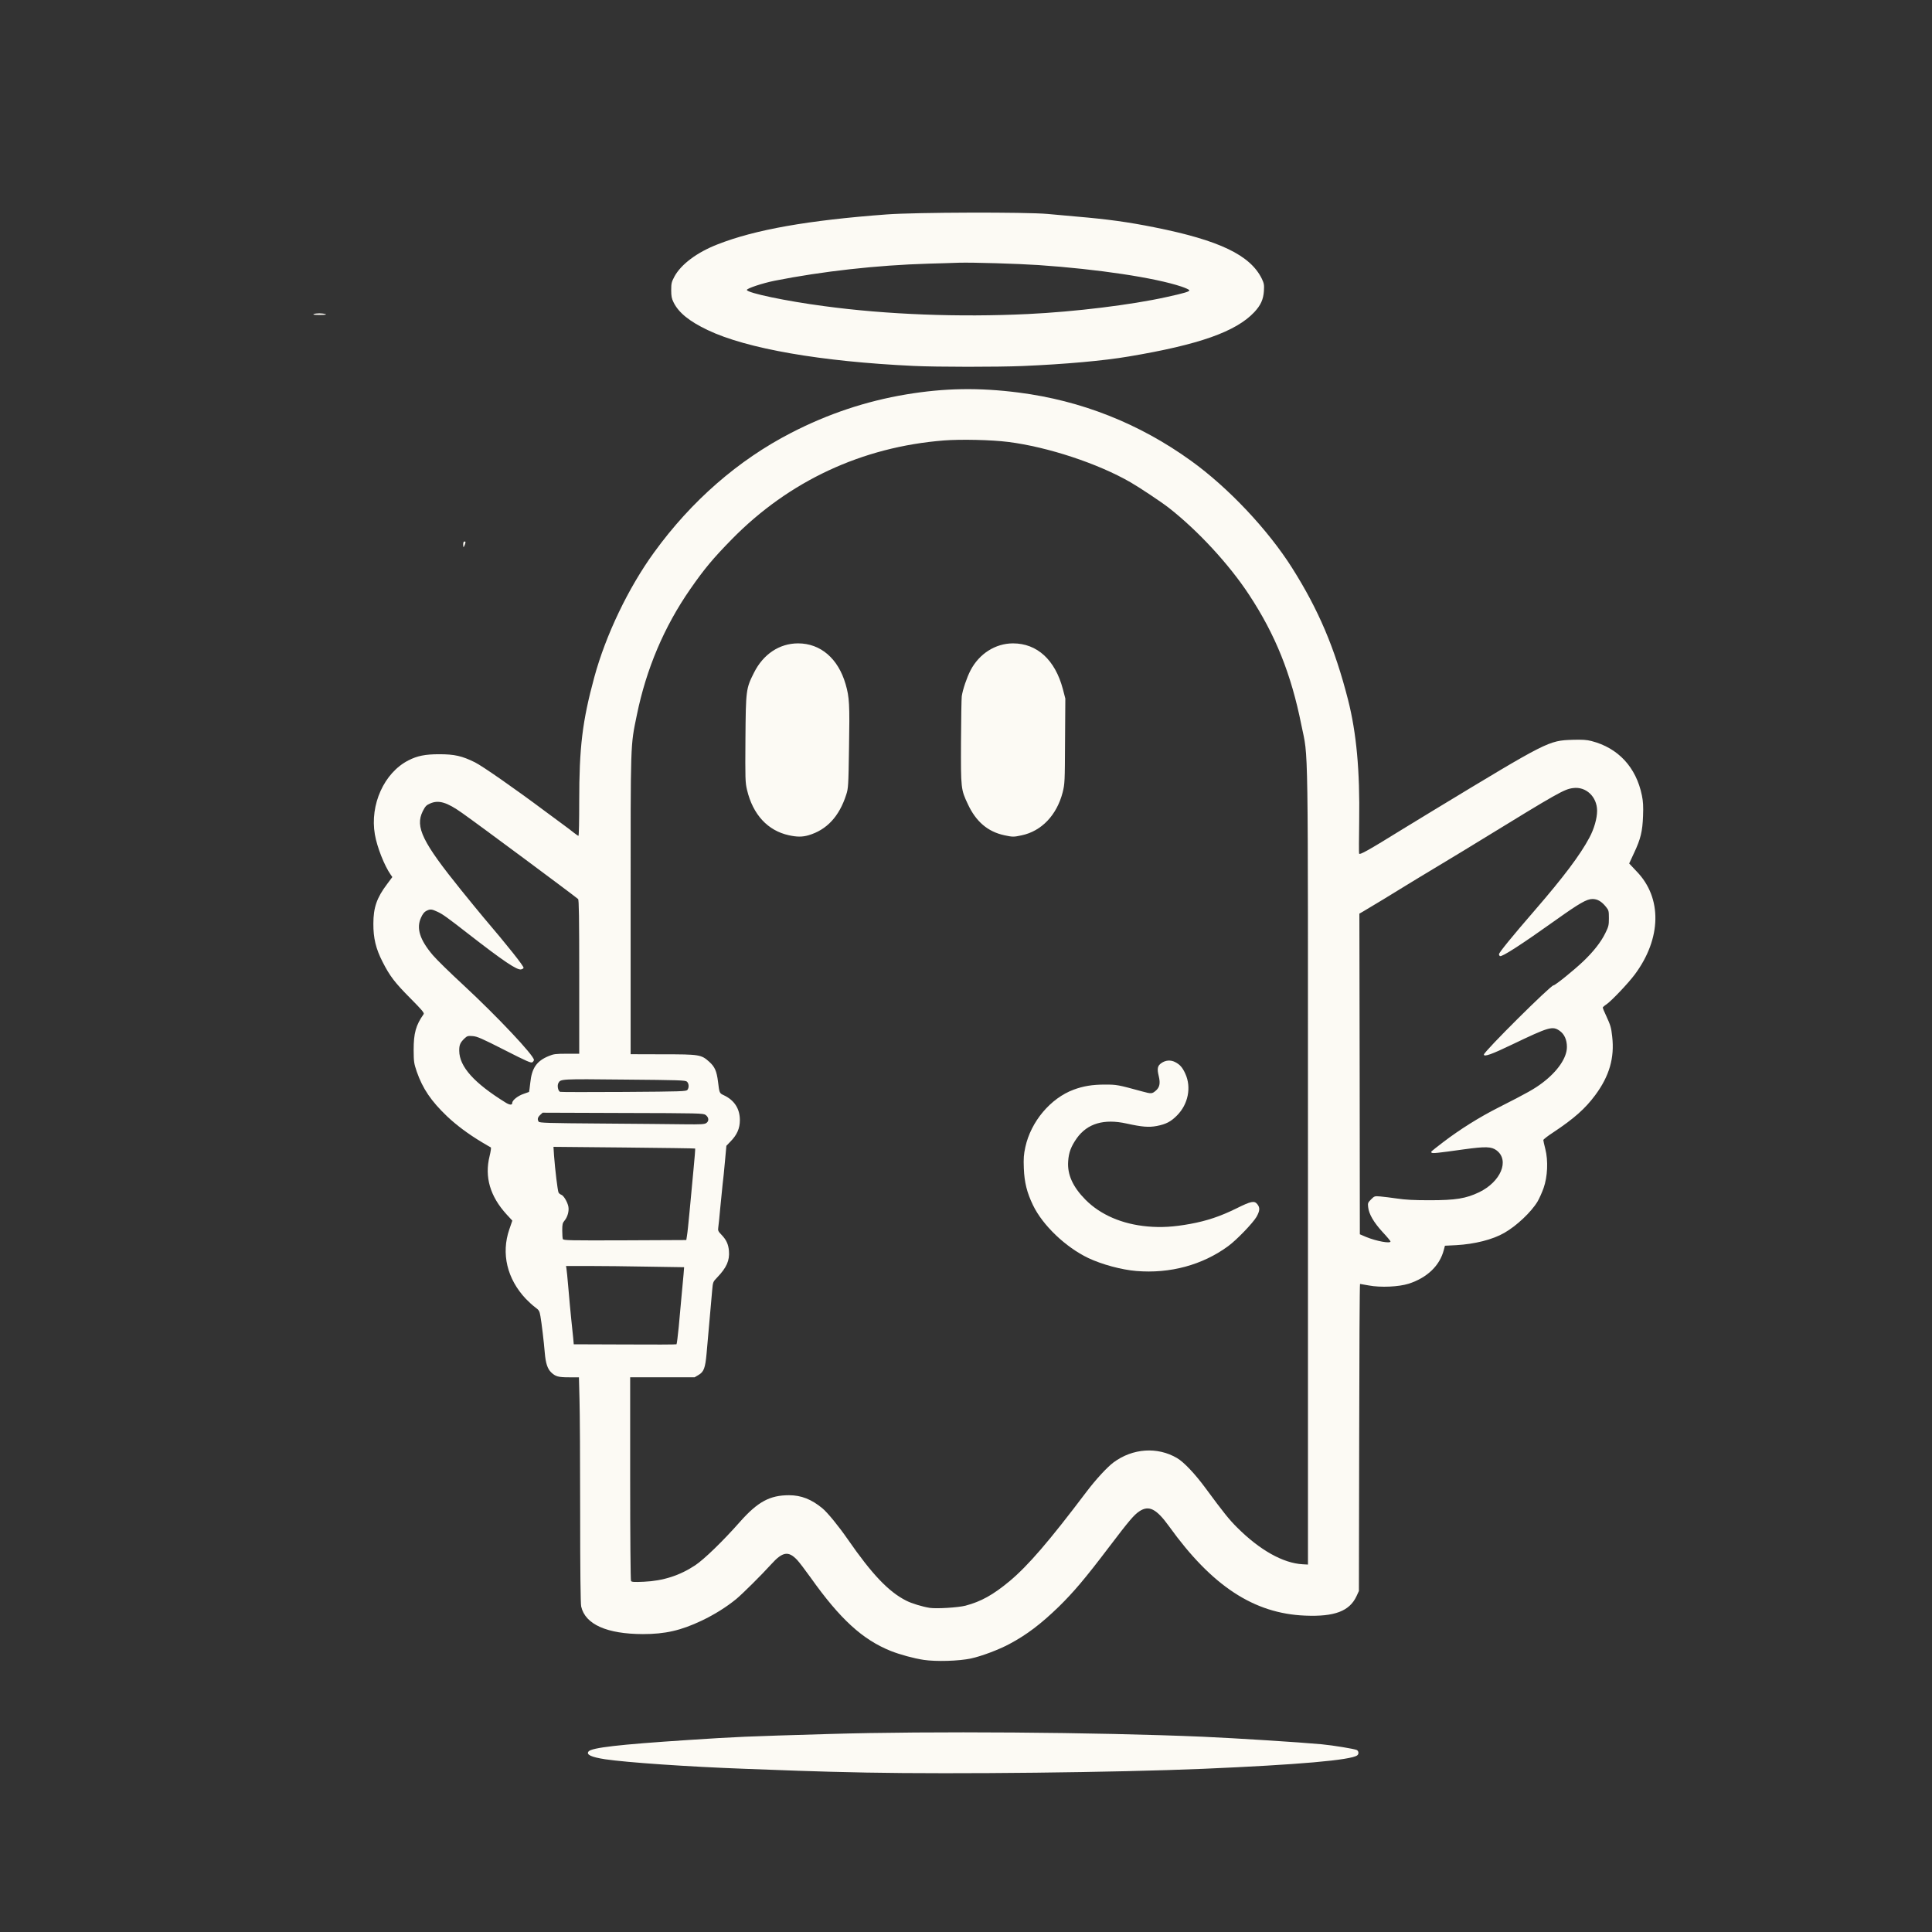 <svg xmlns="http://www.w3.org/2000/svg" width="1024" height="1024" version="1.0"><rect width="100%" height="100%" fill="#333333" stroke="none"/><g fill="#fcfaf4"><path d="M459.25 939.5c-11.55-.2-27.75-.65-36-.95-8.25-.3-21.05-.8-28.5-1.05-30.15-1.1-62.4-3.35-74-5.05-7.4-1.15-10.2-2.45-8.8-4.15 1.7-2 15.95-3.65 52.55-6.05 26.85-1.75 29.1-1.85 75-3.2 53.3-1.6 141.4-.95 198 1.45 17.85.8 51.15 2.9 63 4 6.3.6 17.4 2.45 18.65 3.05 1 .55 1.15 2.1.25 2.8-3.2 2.55-31.35 5-81.65 7.15-45.9 1.95-131.55 2.9-178.5 2zm30.25-59.75c-4.9-.7-12.75-2.85-17.35-4.7-14.95-6-26.85-16.85-42.5-38.9-2.9-4.05-6.1-8.25-7.1-9.3-4.65-4.95-7.75-4.45-13.75 2.2-5.3 5.85-15.25 15.7-18.55 18.45-5.2 4.25-11.55 8.25-18.4 11.5-10.95 5.2-19.3 7.1-31.1 7.1-19.1-.05-30.55-5.15-32.7-14.6-.35-1.45-.55-19-.55-50.25 0-26.4-.15-53.25-.35-59.6l-.3-11.65h-5.15c-5.8 0-7.25-.4-9.6-2.65-1.9-1.85-2.9-4.85-3.35-10.35-.5-6-1.7-16-2.3-19.35-.5-2.9-.75-3.25-2.9-4.85-1.3-.95-3.45-2.95-4.85-4.4-9.95-10.55-13.15-24.05-8.75-36.8l1.6-4.65-3.05-3.3c-8.75-9.6-11.75-19.85-9-30.9.6-2.45.9-4.55.65-4.6-.2-.1-2.4-1.35-4.8-2.8-7.15-4.3-13.25-8.85-18.3-13.6-8.55-8.15-13-14.75-16.15-23.75-1.5-4.45-1.6-5.2-1.65-11.5 0-8.9 1.15-13.1 5.3-19 .45-.6-.9-2.2-6.9-8.25-8.35-8.4-11.05-11.9-14.9-19.5-3.55-6.95-4.9-12.55-4.85-20.25 0-8.5 1.85-13.75 7.3-20.95l2.75-3.7-.9-1.3c-3.3-4.7-7.2-14.55-8.35-21.25-2.75-15.75 4.9-32.75 17.8-39.3 4.65-2.4 8.95-3.25 16.25-3.25 8.1 0 12.15.9 19 4.3 3.85 1.9 21.15 13.95 37 25.8 4.15 3.05 8.7 6.45 10.15 7.5 1.45 1.05 3.7 2.75 5 3.8 1.25 1 2.5 1.85 2.7 1.85.25 0 .4-8.15.4-18.1 0-28.9 1.65-42.6 8-66 6.1-22.4 18.05-47.35 31.7-66.15 19.75-27.25 44.6-48.9 72.55-63.3 19.55-10.1 39.8-16.85 61-20.4 20.4-3.4 38.55-3.7 59.65-1 33.2 4.25 63.95 16.4 91.35 36.15 19.8 14.25 40.75 36.5 53.6 56.8 14 22.15 22.65 42.5 29.65 69.9 4.45 17.5 6.3 37.45 5.9 64.35-.15 9.1-.15 16.8-.05 17.15.35.85 4.5-1.45 23.65-13.3 2.9-1.75 10-6.1 15.75-9.6 60.9-36.9 61-36.95 73.75-37.4 5.25-.15 7.45 0 10 .65 14.2 3.65 23.7 13.9 26.75 28.85.65 3.2.8 5.7.6 10.9-.3 8.15-1.25 12.15-4.8 19.65-1.4 3-2.55 5.45-2.55 5.5 0 .05 1.8 1.95 4 4.25 13.55 14 13.15 35.5-1 54.55-3.45 4.65-12.2 13.85-14.95 15.8-1.15.75-2.05 1.55-2.05 1.8s.65 1.9 1.5 3.65c2.7 5.9 2.95 6.75 3.5 11.7 1.3 11.25-1.5 20.95-9 31.05-5.3 7.15-11.2 12.4-22.35 19.8-2.85 1.85-5.15 3.65-5.15 4 0 .3.45 2.45 1.05 4.7 1.6 6.3 1.2 14.7-.9 20.7-.85 2.4-2.3 5.6-3.2 7.15-3.35 5.6-11.2 13-17.65 16.65-6.15 3.55-15.65 5.95-25.5 6.5l-5.95.3-.6 2.25c-2.15 8.3-8.75 14.65-18.5 17.85-5.35 1.7-14.95 2.15-21.3.95-2.35-.45-4.4-.8-4.6-.8-.2 0-.4 36.6-.45 81.4l-.15 81.35-1.3 2.8c-3.7 7.9-11.65 10.9-27.2 10.25-27.15-1.1-49.35-15.65-72.1-47.3-6.75-9.35-10.7-11.35-15.75-8-2.9 1.95-5.3 4.75-16.5 19.5-12.25 16.15-18.4 23.4-26.2 31.05-9.5 9.2-17 14.9-26.2 19.8-5.7 3.05-14.75 6.45-20.3 7.65-6.45 1.4-18.55 1.75-25.2.75zm22.2-28.7c8.3-2.2 14.6-5.7 23.4-13 9.9-8.3 21-21.2 40.9-47.55 4.85-6.4 10.8-12.85 14.2-15.4 10.15-7.5 23.25-8.4 33.65-2.3 3.65 2.15 9.5 8.3 15.3 16.2 9.35 12.7 12.5 16.6 16.5 20.55 12.05 12.05 24.45 19 34.85 19.55l2.75.15v-210.5c0-235.2.3-215.7-3.5-234.5-5.4-27.05-13.75-47.8-27.7-69-10.6-16.15-27.1-34-42.55-46.1-3.9-3.05-15.4-10.7-20.25-13.5-17.3-10-43.9-18.75-64.75-21.4-9-1.15-25.3-1.5-34.25-.8-43.4 3.45-82.05 21.5-112.35 52.35-9.9 10.1-14.55 15.65-22.05 26.45-13.85 19.95-23.3 42.25-28.3 66.7-3.45 16.8-3.3 12.8-3.3 100.55v79.25l17 .05c19.5 0 20.45.15 24.7 4 2.9 2.6 3.9 4.9 4.6 10.4.75 6.2.75 6.2 3.1 7.3 5.6 2.65 8.5 7.15 8.5 13.2 0 4.35-1.5 7.8-4.95 11.3l-2.2 2.3-.75 8.2c-.4 4.55-.95 10.05-1.25 12.25-.25 2.2-.8 7.85-1.25 12.5-.4 4.7-.9 9.35-1.05 10.35-.25 1.6-.05 2.05 1.7 3.85 2.55 2.65 3.65 5 3.95 8.5.45 5.1-1.2 8.9-6.25 14.15-2.2 2.3-2.25 2.35-2.65 7-.45 4.65-1.95 21.75-2.95 33.35-.7 7.65-1.45 9.65-4.25 11.3l-2.1 1.25H334v53.65c0 30.2.2 53.9.45 54.3.35.55 1.7.65 6.9.4 10.1-.45 18.95-3.3 27.1-8.7 4.75-3.15 14.75-12.85 23.8-23.1 9.4-10.6 15.8-14.05 25.95-14.05 6.45 0 11.9 2.15 17.65 6.9 2.7 2.2 8.65 9.5 13.4 16.35 12.95 18.7 21.75 27.95 31.1 32.65 2.8 1.45 8.6 3.2 12.4 3.8 3.6.55 15.05-.15 18.95-1.15zm-151.95-147.8c.45-4.95 1.1-12.35 1.5-16.5.4-4.1.85-9.2 1.05-11.3l.3-3.8-19.15-.3c-10.55-.2-24.65-.35-31.35-.35H300l.2 1.15c.15.6.6 5.4 1.05 10.6.45 5.25 1.1 12.55 1.5 16.25.4 3.7.85 8.25 1.05 10.1l.3 3.4 27.1.1c14.85.1 27.2.05 27.35-.1.2-.15.7-4.3 1.2-9.25zM737 658c0-.25-1.9-2.55-4.3-5.1-4.6-5.05-7.15-9.4-7.55-13.1-.25-2.1-.15-2.4 1.55-4.1 1.8-1.8 1.9-1.8 4.95-1.55 1.7.15 5.7.65 8.85 1.1 4.2.65 8.9.9 17.25.9 13.8 0 19.25-.9 26.25-4.25 11.45-5.55 16.2-16.85 9.25-22.15-2.7-2.05-5.75-2.15-17.15-.6-14.5 2.05-16.8 2.25-17.3 1.8-.55-.5-.85-.2 6-5.5 8.9-6.8 19.25-13.3 29.45-18.45 15.3-7.75 19-9.85 23.3-13.1 8-6.05 12.95-13.25 12.95-18.95 0-3.85-1.35-6.85-3.85-8.6-3.8-2.65-5.6-2.1-25.15 7.25-10.8 5.2-15 6.7-15 5.35 0-1.55 35.35-36.7 36.9-36.7.9 0 10.7-7.9 15.8-12.75 5.35-5.1 9.4-10.25 11.65-14.9 1.75-3.5 1.9-4.25 1.9-7.95 0-3.8-.1-4.2-1.55-6-2.35-2.9-4.5-4.15-7.15-4.15-3.05 0-6.95 2.25-19.3 11.05-18.3 13.05-28.75 19.8-29.75 19.2-.25-.15-.5-.6-.5-1 0-.85 6.95-9.4 19-23.3 15.1-17.45 24-29.25 28.9-38.45 2.5-4.6 4.1-10.25 4.1-14.25 0-7.45-5.9-13-12.75-12.05-4.7.6-7.85 2.4-49.25 27.8-3.7 2.3-13.25 8.1-21.25 12.9-7.95 4.8-16.2 9.75-18.25 11.05-4.2 2.65-20.05 12.25-22.75 13.8l-1.75 1 .15 85 .1 84.95 3.4 1.45c5.25 2.15 12.85 3.6 12.85 2.35zm-372.9-3c.25-1.25.85-7.1 1.4-13 .55-5.9 1.5-15.75 2.05-21.9.6-6.1 1-11.2.9-11.35-.1-.1-17.05-.35-37.65-.55l-37.45-.35.3 4.65c.55 7.4 1.9 18.65 2.4 19.6.25.45.9.95 1.45 1.15 1.25.4 3.3 3.9 3.75 6.3.45 2.3-.45 5.5-2 7.35-1.1 1.3-1.25 2-1.25 5.25 0 2.1.15 4.15.3 4.55.3.75 3.35.8 32.9.7l32.55-.15.35-2.25zm10.3-59.8c1.5-1.05 1.3-3-.4-4.25-1.2-.9-3.3-.95-43.85-1.05l-42.55-.15-1.3 1.2c-1.35 1.3-1.6 2.3-.8 3.55.4.65 4.9.8 33.6 1 18.25.15 37.9.3 43.65.4 8.95.1 10.7 0 11.65-.7zm-102.9-10.65c0-1.4 3.05-3.8 6.1-4.8 1.45-.5 2.7-.95 2.8-1 .1-.1.35-2.25.65-4.8.8-7.85 3.35-11.6 9.85-14.25 2.5-1.05 3.7-1.2 9.5-1.2h6.6v-40.75c0-31.95-.15-40.8-.6-41.25-3.6-2.95-52.25-39.1-61.4-45.55-8.15-5.8-12.55-7.1-17.1-5.05-1.95.85-2.5 1.45-3.85 4.1-4.1 8.3-.25 16.25 20.55 42 4.35 5.35 9.5 11.7 11.5 14.05 13.15 15.45 21.4 25.85 21.4 26.9 0 .3-.55.65-1.25.85-2.15.55-9.4-4.35-28.25-19-10.9-8.5-13.5-10.35-16.05-11.5-3.15-1.5-3.95-1.55-6-.5-1.05.5-1.95 1.65-2.8 3.55-2.6 5.65-.65 11.8 6.3 19.95 1.9 2.25 9.15 9.35 16.15 15.8 18.05 16.75 37.4 37.3 37.4 39.7 0 .3-.35.85-.8 1.2-.65.55-2.9-.4-14.85-6.5-12-6.1-14.5-7.2-16.85-7.35-2.45-.2-2.9-.05-4.15 1.1-2.45 2.3-3 3.6-2.95 6.75.1 8.4 7.95 17.1 24.6 27.4 2.2 1.35 3.5 1.4 3.5.15zm92.85-6.9c.95-1.25.8-3.35-.25-4.35-.85-.75-4.05-.85-33.2-1.1-33.85-.35-33.75-.35-34.95 1.85-.75 1.4-.15 4.3.95 4.65.45.15 15.7.15 33.85.05 30.55-.2 33.05-.3 33.6-1.1z"/><path d="M602.25 673.65c-7.8-.65-18.2-3.45-25.4-6.85-12.05-5.75-24.2-17.35-29.35-28.05-3.2-6.65-4.55-12-4.85-19.5-.2-5.4-.05-7.3.8-11.25 2.95-13.55 13.35-25.9 25.6-30.45 5.1-1.9 9.95-2.7 16.45-2.7 6.45 0 6.75.05 19.95 3.65 4.75 1.3 5.15 1.25 7-.3 2.2-1.8 2.65-3.95 1.7-7.9-.95-3.85-.65-5.4 1.35-6.8 2.25-1.6 4.9-1.8 7.3-.6 2.6 1.35 3.9 2.8 5.45 6.2 3.3 7.2 1.5 16.2-4.4 22.1-3.3 3.35-5.85 4.65-10.75 5.6-4.2.8-7.8.5-16-1.3-11.95-2.65-20.75-.05-26.35 7.75-3.05 4.35-4.3 7.55-4.6 12.3-.5 6.95 2.45 13.5 9.1 20.25 7.95 8.05 19.5 13.05 33 14.25 7.25.65 13.85.25 22.6-1.35 8.75-1.6 15.95-4 24.45-8.2 7.85-3.9 9.55-4.25 11.15-2.2 1.45 1.85 1.3 3.5-.5 6.7-1.95 3.3-10.5 12.2-14.95 15.45-13.65 10.05-30.9 14.7-48.75 13.2zM418.1 442.7c-11.2-2.45-19.05-10.95-22.15-24-.95-4.05-1-5.55-.85-27.1.2-25.9.3-26.65 4.5-35 4.9-9.85 13.5-15.6 23.4-15.6 11.9 0 21.25 8 25.2 21.65 2 6.95 2.2 10.55 1.8 33.6-.3 20.45-.4 21.65-1.5 25-3.7 11.5-10.3 18.6-19.95 21.45-3.25.95-6.15.95-10.45 0zm114.2 0c-8.75-1.9-15-7.2-19.3-16.45-3.7-7.8-3.75-8.3-3.65-33 .05-12.1.25-23 .4-24.25.55-3.6 2.7-9.95 4.65-13.7 4.6-8.85 13.25-14.3 22.5-14.3 12.8 0 22.35 8.75 26.45 24.25l1.3 5-.15 22.5c-.1 21.8-.15 22.65-1.25 27.15-3.1 12.1-11.2 20.65-21.8 22.85-4.2.9-4.7.9-9.15-.05zM245.5 288.5c0-1 .25-1.5.7-1.5.6 0 .65.3.25 1.5-.3.85-.65 1.5-.75 1.5-.1 0-.2-.65-.2-1.5zm238.75-94.55c-49.2-2.3-88.55-9.15-109.15-19-9.7-4.6-15.45-9.25-18.1-14.7-1-2-1.25-3.25-1.25-6.5 0-3.6.2-4.3 1.7-7.15 3.5-6.5 12-12.85 22.8-17.05 19.95-7.85 48.05-12.8 89.75-15.9 15.45-1.15 73.65-1.3 85.25-.25 3.85.35 10.85 1 15.5 1.4 16.35 1.4 27 2.85 41.2 5.7 34.3 6.85 50.7 14.7 56.85 27.25 1.15 2.45 1.3 3.2 1.1 6.45-.3 4.55-1.7 7.6-5.1 11.25-9.75 10.35-29.25 17.25-66.55 23.5-13.2 2.25-33.75 4.1-56.25 5.05-13.4.55-45.15.55-57.75-.05zm60.5-27.5c25-1.2 54.8-4.85 73.5-9 9.6-2.1 12.35-2.95 12.1-3.6-.05-.35-1.95-1.2-4.15-1.95-14.05-4.7-44.25-9.25-75.7-11.4-11.25-.75-34.7-1.45-42.25-1.25-3.55.15-10.9.35-16.25.5-27.15.8-56.2 4.05-81.45 9.05-6.45 1.3-14.85 4.1-14.7 4.9.35 1.6 20.8 5.9 40.9 8.55 33.15 4.5 71.65 5.95 108 4.2zm-378.5.05c1.25-.55 4.6-.55 6.25 0 .85.25-.15.4-3 .4-2.8 0-3.9-.1-3.25-.4z"/></g></svg>